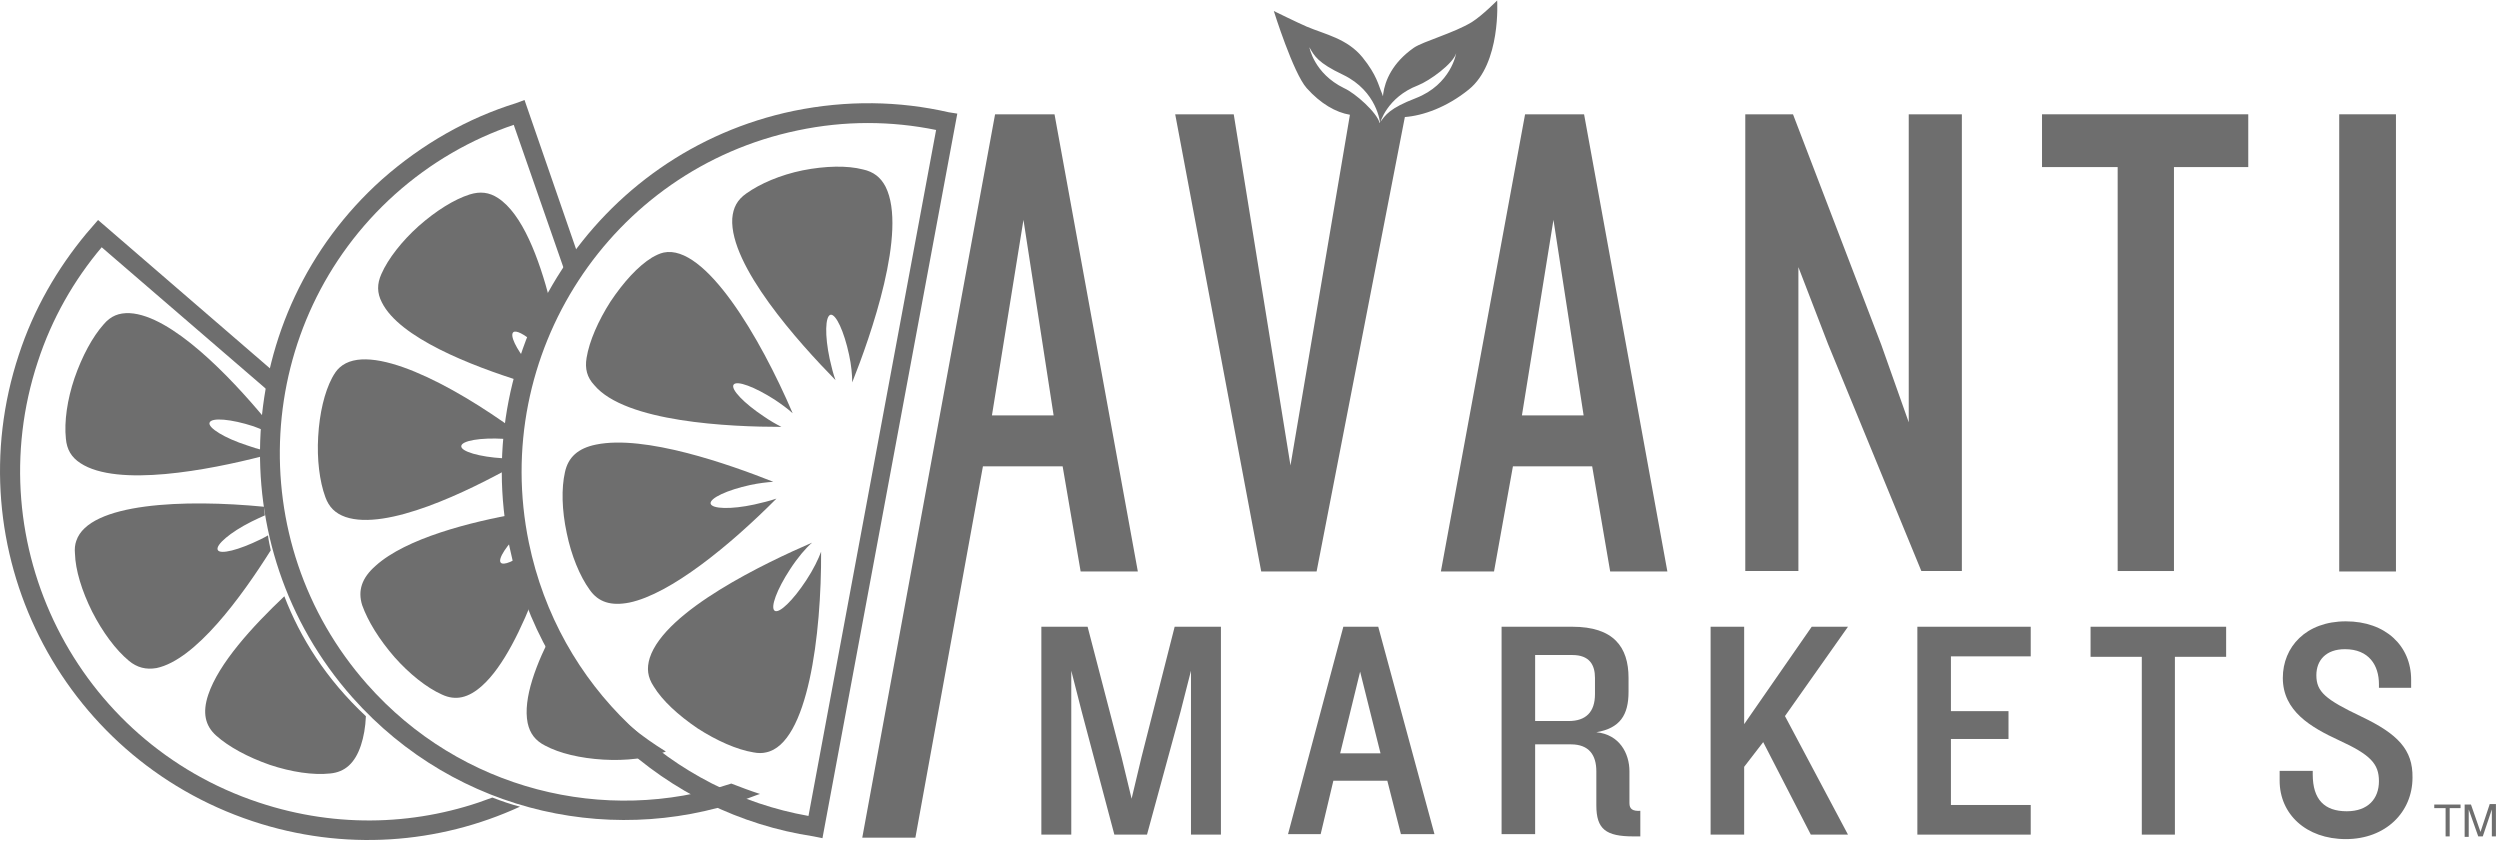 <?xml version="1.0" encoding="UTF-8"?>
<svg width="125px" height="43px" viewBox="0 0 125 43" version="1.1" xmlns="http://www.w3.org/2000/svg" xmlns:xlink="http://www.w3.org/1999/xlink">
    <title>avanti@3x</title>
    <g id="Jun-12" stroke="none" stroke-width="1" fill="none" fill-rule="evenodd">
        <g id="logout/main---all" transform="translate(-483, -3048)" fill="#6E6E6E" fill-rule="nonzero">
            <g id="avanti" transform="translate(483, 3048)">
                <path d="M4.609,30.586 C5.13,31.608 5.787,32.494 6.444,33.039 C6.852,33.38 7.305,33.494 7.826,33.403 C9.775,32.994 12.064,29.858 13.537,27.518 C13.491,27.268 13.423,27.018 13.401,26.768 C13.288,26.837 13.152,26.905 13.016,26.973 C11.951,27.495 10.999,27.745 10.886,27.495 C10.772,27.246 11.52,26.609 12.562,26.087 C12.789,25.973 13.038,25.86 13.242,25.769 C13.22,25.632 13.22,25.473 13.197,25.337 C9.231,24.951 4.45,25.132 3.815,27.041 C3.748,27.223 3.725,27.45 3.748,27.677 C3.77,28.495 4.087,29.54 4.609,30.586 Z" id="Path"></path>
                <path d="M12.676,21.315 C12.857,21.384 13.038,21.452 13.197,21.52 C13.22,21.315 13.242,21.134 13.265,20.952 C11.497,18.816 8.574,15.771 6.489,15.658 C5.946,15.635 5.538,15.794 5.175,16.226 C4.631,16.839 4.11,17.794 3.725,18.907 C3.362,19.975 3.204,21.088 3.294,21.929 C3.34,22.474 3.566,22.86 4.019,23.156 C5.878,24.383 10.455,23.497 13.106,22.815 C13.106,22.701 13.106,22.61 13.129,22.497 C12.88,22.451 12.63,22.361 12.358,22.27 C11.225,21.906 10.387,21.384 10.478,21.134 C10.568,20.861 11.565,20.952 12.676,21.315 Z" id="Path"></path>
                <path d="M10.41,34.743 C10.115,35.63 10.251,36.288 10.818,36.788 C11.429,37.334 12.381,37.856 13.491,38.243 C14.579,38.606 15.667,38.765 16.505,38.674 C17.253,38.606 17.752,38.152 18.046,37.266 C18.182,36.857 18.273,36.357 18.295,35.811 C16.301,33.948 15.01,31.881 14.217,29.813 C12.608,31.335 10.931,33.176 10.41,34.743 Z" id="Path"></path>
                <path d="M24.618,39.878 C20.992,41.264 16.913,41.446 12.948,40.128 C3.815,37.106 -1.124,27.223 1.889,18.089 C2.592,15.93 3.702,13.999 5.084,12.363 L13.469,19.589 C13.537,19.225 13.627,18.884 13.695,18.589 L4.903,11 L4.314,11.682 L4.314,11.682 C2.864,13.431 1.685,15.453 0.938,17.748 C-2.257,27.427 2.977,37.856 12.63,41.06 C17.208,42.582 21.944,42.196 26,40.333 C25.547,40.219 25.094,40.06 24.618,39.878 Z" id="Path"></path>
                <path d="M49.754,5.715 L43.113,41.885 L45.769,41.885 L49.146,23.318 L53.132,23.318 L54.032,28.574 L56.892,28.574 L52.726,5.715 L49.754,5.715 Z M49.597,20.77 L51.173,10.993 L52.681,20.77 L49.597,20.77 Z" id="Shape"></path>
                <path d="M76.254,5.715 L72.044,28.574 L74.701,28.574 L75.646,23.318 L79.609,23.318 L80.509,28.574 L83.369,28.574 L79.204,5.715 L76.254,5.715 Z M76.096,20.77 L77.673,10.993 L79.181,20.77 L76.096,20.77 Z" id="Shape"></path>
                <polygon id="Path" points="95.437 21.115 94.063 17.236 89.65 5.715 87.264 5.715 87.264 28.551 89.92 28.551 89.92 13.357 91.406 17.213 96.067 28.551 98.093 28.551 98.093 5.715 95.437 5.715"></polygon>
                <polygon id="Path" points="102.101 8.354 105.883 8.354 105.883 28.551 108.698 28.551 108.698 8.354 112.413 8.354 112.413 5.715 102.101 5.715"></polygon>
                <rect id="Rectangle" x="116.961" y="5.715" width="2.837" height="22.859"></rect>
                <path d="M74.858,0.023 C74.858,0.023 74.138,0.757 73.597,1.102 C72.697,1.652 71.166,2.066 70.693,2.387 C69.612,3.144 69.252,4.039 69.162,4.682 C69.139,4.889 69.162,4.82 69.094,4.659 C68.914,4.246 68.847,3.764 68.126,2.869 C67.361,1.928 66.258,1.721 65.335,1.331 C64.907,1.148 63.691,0.551 63.691,0.551 C63.691,0.551 64.659,3.649 65.335,4.407 C66.032,5.187 66.798,5.623 67.496,5.738 L64.524,23.272 L61.687,5.715 L58.76,5.715 L63.061,28.574 L65.83,28.574 L70.243,5.852 L70.243,5.852 C71.143,5.784 72.337,5.37 73.44,4.475 C75.061,3.167 74.858,0.023 74.858,0.023 Z M70.783,4.911 C69.477,5.416 69.275,5.738 68.982,6.151 C68.847,5.623 67.766,4.659 67.203,4.407 C65.695,3.672 65.47,2.364 65.47,2.364 C65.717,2.8 65.897,3.144 67.158,3.741 C68.869,4.567 69.004,6.151 69.004,6.151 C69.004,6.151 69.342,4.866 70.896,4.269 C71.481,4.039 72.652,3.19 72.809,2.662 C72.809,2.662 72.562,4.223 70.783,4.911 Z" id="Shape"></path>
                <polygon id="Path" points="57.078 37.847 56.58 39.935 56.081 37.869 54.38 31.337 52.068 31.337 52.068 41.731 53.564 41.731 53.564 33.537 54.086 35.58 55.718 41.731 57.35 41.731 59.028 35.58 59.549 33.537 59.549 41.731 61.046 41.731 61.046 31.337 58.733 31.337"></polygon>
                <path d="M67.167,31.337 L64.401,41.708 L66.033,41.708 L66.668,39.037 L69.366,39.037 L70.046,41.708 L71.724,41.708 L68.912,31.337 L67.167,31.337 Z M67.008,37.667 L68.006,33.582 L69.026,37.667 L67.008,37.667 Z" id="Shape"></path>
                <path d="M81.472,40.159 L81.472,38.565 C81.472,37.667 80.973,36.724 79.817,36.612 C80.996,36.41 81.427,35.759 81.427,34.592 L81.427,33.896 C81.427,32.347 80.679,31.337 78.616,31.337 L75.079,31.337 L75.079,41.708 L76.757,41.708 L76.757,37.218 L78.548,37.218 C79.454,37.218 79.817,37.757 79.817,38.565 L79.817,40.271 C79.817,41.461 80.293,41.82 81.676,41.82 L82.016,41.82 L82.016,40.541 C81.631,40.563 81.472,40.451 81.472,40.159 Z M79.749,34.704 C79.749,35.602 79.296,36.051 78.434,36.051 L76.757,36.051 L76.757,32.751 L78.616,32.751 C79.477,32.751 79.749,33.245 79.749,33.896 L79.749,34.704 Z" id="Shape"></path>
                <polygon id="Path" points="90.586 31.337 87.208 36.208 87.208 31.337 85.53 31.337 85.53 41.731 87.208 41.731 87.208 38.341 88.16 37.106 90.54 41.731 92.399 41.731 89.248 35.804 92.399 31.337"></polygon>
                <polygon id="Path" points="95.868 41.731 101.536 41.731 101.536 40.249 97.546 40.249 97.546 36.949 100.425 36.949 100.425 35.557 97.546 35.557 97.546 32.818 101.536 32.818 101.536 31.337 95.868 31.337"></polygon>
                <polygon id="Path" points="104.528 32.841 107.09 32.841 107.09 41.731 108.745 41.731 108.745 32.841 111.307 32.841 111.307 31.337 104.528 31.337"></polygon>
                <path d="M118.063,35.827 C116.272,34.973 115.818,34.592 115.818,33.761 C115.818,33.02 116.294,32.459 117.247,32.459 C118.448,32.459 118.947,33.267 118.947,34.21 L118.947,34.39 L120.557,34.39 L120.557,33.986 C120.557,32.302 119.287,31.067 117.292,31.067 C115.297,31.067 114.141,32.347 114.141,33.896 C114.141,35.557 115.546,36.365 116.952,37.016 C118.516,37.735 118.947,38.184 118.947,39.059 C118.947,39.935 118.403,40.563 117.337,40.563 C116.226,40.563 115.637,39.98 115.637,38.722 L115.637,38.543 L113.982,38.543 L113.982,39.037 C113.982,40.698 115.297,41.955 117.292,41.955 C119.287,41.955 120.625,40.608 120.625,38.88 C120.647,37.488 119.899,36.702 118.063,35.827 Z" id="Path"></path>
                <polygon id="Path" points="121.713 40.406 122.28 40.406 122.28 41.82 122.484 41.82 122.484 40.406 123.028 40.406 123.028 40.227 121.713 40.227"></polygon>
                <path d="M124.479,40.227 L124.025,41.596 L123.549,40.227 L123.232,40.227 L123.232,41.843 L123.436,41.843 L123.436,40.878 C123.436,40.833 123.436,40.788 123.436,40.698 C123.436,40.608 123.436,40.563 123.436,40.518 L123.436,40.473 L123.912,41.82 L124.139,41.82 L124.592,40.473 C124.592,40.563 124.592,40.653 124.592,40.72 C124.592,40.788 124.592,40.855 124.592,40.878 L124.592,41.82 L124.796,41.82 L124.796,40.204 L124.479,40.204 L124.479,40.227 Z" id="Path"></path>
                <path d="M19.722,32.853 C20.462,33.689 21.336,34.389 22.099,34.728 C22.772,35.044 23.422,34.909 24.117,34.276 C25.149,33.35 26.091,31.452 26.876,29.352 C26.674,28.764 26.495,28.177 26.338,27.59 C25.71,28.064 25.172,28.29 25.037,28.132 C24.88,27.951 25.329,27.251 26.091,26.528 C26.046,26.234 25.979,25.963 25.934,25.67 C23.512,26.099 20.305,26.912 18.78,28.29 C18.085,28.9 17.883,29.532 18.107,30.255 C18.398,31.068 18.959,31.972 19.722,32.853 Z" id="Path"></path>
                <path d="M26.697,17.131 C26.943,16.385 27.212,15.685 27.504,15.052 C26.943,12.884 26.114,10.693 24.902,9.902 C24.454,9.608 24.005,9.563 23.49,9.721 C22.705,9.97 21.807,10.534 20.933,11.303 C20.103,12.048 19.408,12.929 19.071,13.697 C18.847,14.194 18.847,14.646 19.094,15.12 C19.968,16.882 23.534,18.283 26.158,19.096 C26.226,18.78 26.315,18.441 26.383,18.147 C25.8,17.424 25.486,16.769 25.665,16.611 C25.8,16.498 26.203,16.701 26.697,17.131 Z" id="Path"></path>
                <path d="M16.986,18.373 C16.829,18.509 16.716,18.689 16.604,18.893 C16.223,19.616 15.976,20.655 15.909,21.829 C15.842,22.959 15.976,24.066 16.268,24.856 C16.447,25.353 16.761,25.67 17.277,25.85 C19.34,26.551 23.377,24.585 25.755,23.252 C25.755,23.139 25.755,23.049 25.755,22.936 C25.575,22.936 25.373,22.936 25.149,22.914 C23.983,22.846 23.041,22.575 23.063,22.304 C23.086,22.033 24.028,21.874 25.194,21.942 C25.396,21.965 25.575,21.965 25.755,21.987 C25.755,21.829 25.777,21.694 25.777,21.536 C22.615,19.231 18.466,17.04 16.986,18.373 Z" id="Path"></path>
                <path d="M26.383,36.151 C26.495,36.671 26.764,37.032 27.257,37.281 C27.975,37.665 29.007,37.913 30.173,37.981 C31.294,38.049 32.393,37.913 33.178,37.619 C33.223,37.597 33.268,37.597 33.29,37.574 C30.913,36.106 28.984,34.141 27.706,31.475 C26.809,33.169 26.136,34.931 26.383,36.151 Z" id="Path"></path>
                <path d="M36.565,39.178 C30.263,41.256 23.041,39.517 18.354,34.208 C12.029,27.048 12.657,16.092 19.744,9.721 C21.538,8.117 23.557,6.965 25.687,6.242 L28.244,13.584 C28.446,13.223 28.648,12.884 28.85,12.59 L26.226,5 L25.8,5.158 C23.4,5.904 21.112,7.191 19.094,8.976 C11.581,15.707 10.93,27.319 17.614,34.864 C22.839,40.759 30.98,42.454 37.865,39.743 L38,39.698 C37.507,39.54 37.036,39.359 36.565,39.178 Z" id="Path"></path>
                <path d="M40.13,8.518 C39.025,8.745 38.011,9.177 37.312,9.676 C36.861,9.994 36.658,10.38 36.613,10.925 C36.477,13.285 39.927,17.121 41.776,19.006 C41.664,18.71 41.574,18.347 41.483,17.939 C41.235,16.781 41.258,15.805 41.528,15.737 C41.799,15.691 42.205,16.577 42.453,17.734 C42.566,18.256 42.611,18.733 42.611,19.119 C43.535,16.804 45.384,11.537 44.279,9.336 C44.031,8.859 43.671,8.587 43.152,8.473 C42.363,8.269 41.28,8.291 40.13,8.518 Z" id="Path"></path>
                <path d="M39.071,21.344 C38.8,21.207 38.484,21.026 38.191,20.821 C37.199,20.163 36.523,19.46 36.68,19.233 C36.838,19.006 37.74,19.346 38.732,19.982 C39.071,20.209 39.386,20.436 39.634,20.663 C38.011,16.872 35.26,12.196 33.185,12.627 C32.982,12.672 32.802,12.763 32.599,12.877 C31.9,13.308 31.178,14.102 30.525,15.079 C29.916,16.032 29.465,17.053 29.329,17.893 C29.239,18.438 29.352,18.869 29.713,19.255 C31.269,21.117 36.5,21.344 39.071,21.344 Z" id="Path"></path>
                <path d="M37.718,25.225 C36.568,25.475 35.598,25.452 35.53,25.18 C35.485,24.907 36.365,24.499 37.515,24.249 C37.943,24.158 38.326,24.113 38.665,24.09 C36.432,23.205 32.238,21.729 29.803,22.229 C28.901,22.41 28.405,22.864 28.247,23.613 C28.067,24.408 28.089,25.498 28.337,26.655 C28.563,27.767 28.991,28.812 29.487,29.493 C29.916,30.106 30.547,30.31 31.472,30.128 C33.524,29.697 36.477,27.291 38.823,24.93 C38.484,25.044 38.124,25.134 37.718,25.225 Z" id="Path"></path>
                <path d="M40.311,29.016 C39.657,30.015 38.958,30.696 38.732,30.537 C38.507,30.378 38.845,29.47 39.499,28.471 C39.882,27.881 40.288,27.404 40.604,27.132 C38.349,28.108 33.253,30.514 32.486,32.898 C32.328,33.42 32.374,33.851 32.689,34.328 C33.118,35.031 33.907,35.758 34.876,36.416 C35.824,37.029 36.838,37.483 37.673,37.619 C37.898,37.664 38.124,37.664 38.304,37.619 C40.401,37.188 41.077,31.717 41.055,27.586 C40.92,27.949 40.672,28.471 40.311,29.016 Z" id="Path"></path>
                <path d="M47.436,5.613 L47.436,5.613 C44.956,5.045 42.34,5 39.679,5.545 C29.78,7.61 23.422,17.371 25.474,27.336 C27.075,35.099 33.321,40.706 40.672,41.818 L41.123,41.909 L47.865,5.681 L47.436,5.613 Z M40.424,40.797 C33.636,39.594 27.931,34.35 26.443,27.132 C24.504,17.712 30.525,8.473 39.882,6.521 C42.25,6.021 44.573,6.044 46.805,6.498 L40.424,40.797 Z" id="Shape"></path>
            </g>
        </g>
    </g>
</svg>